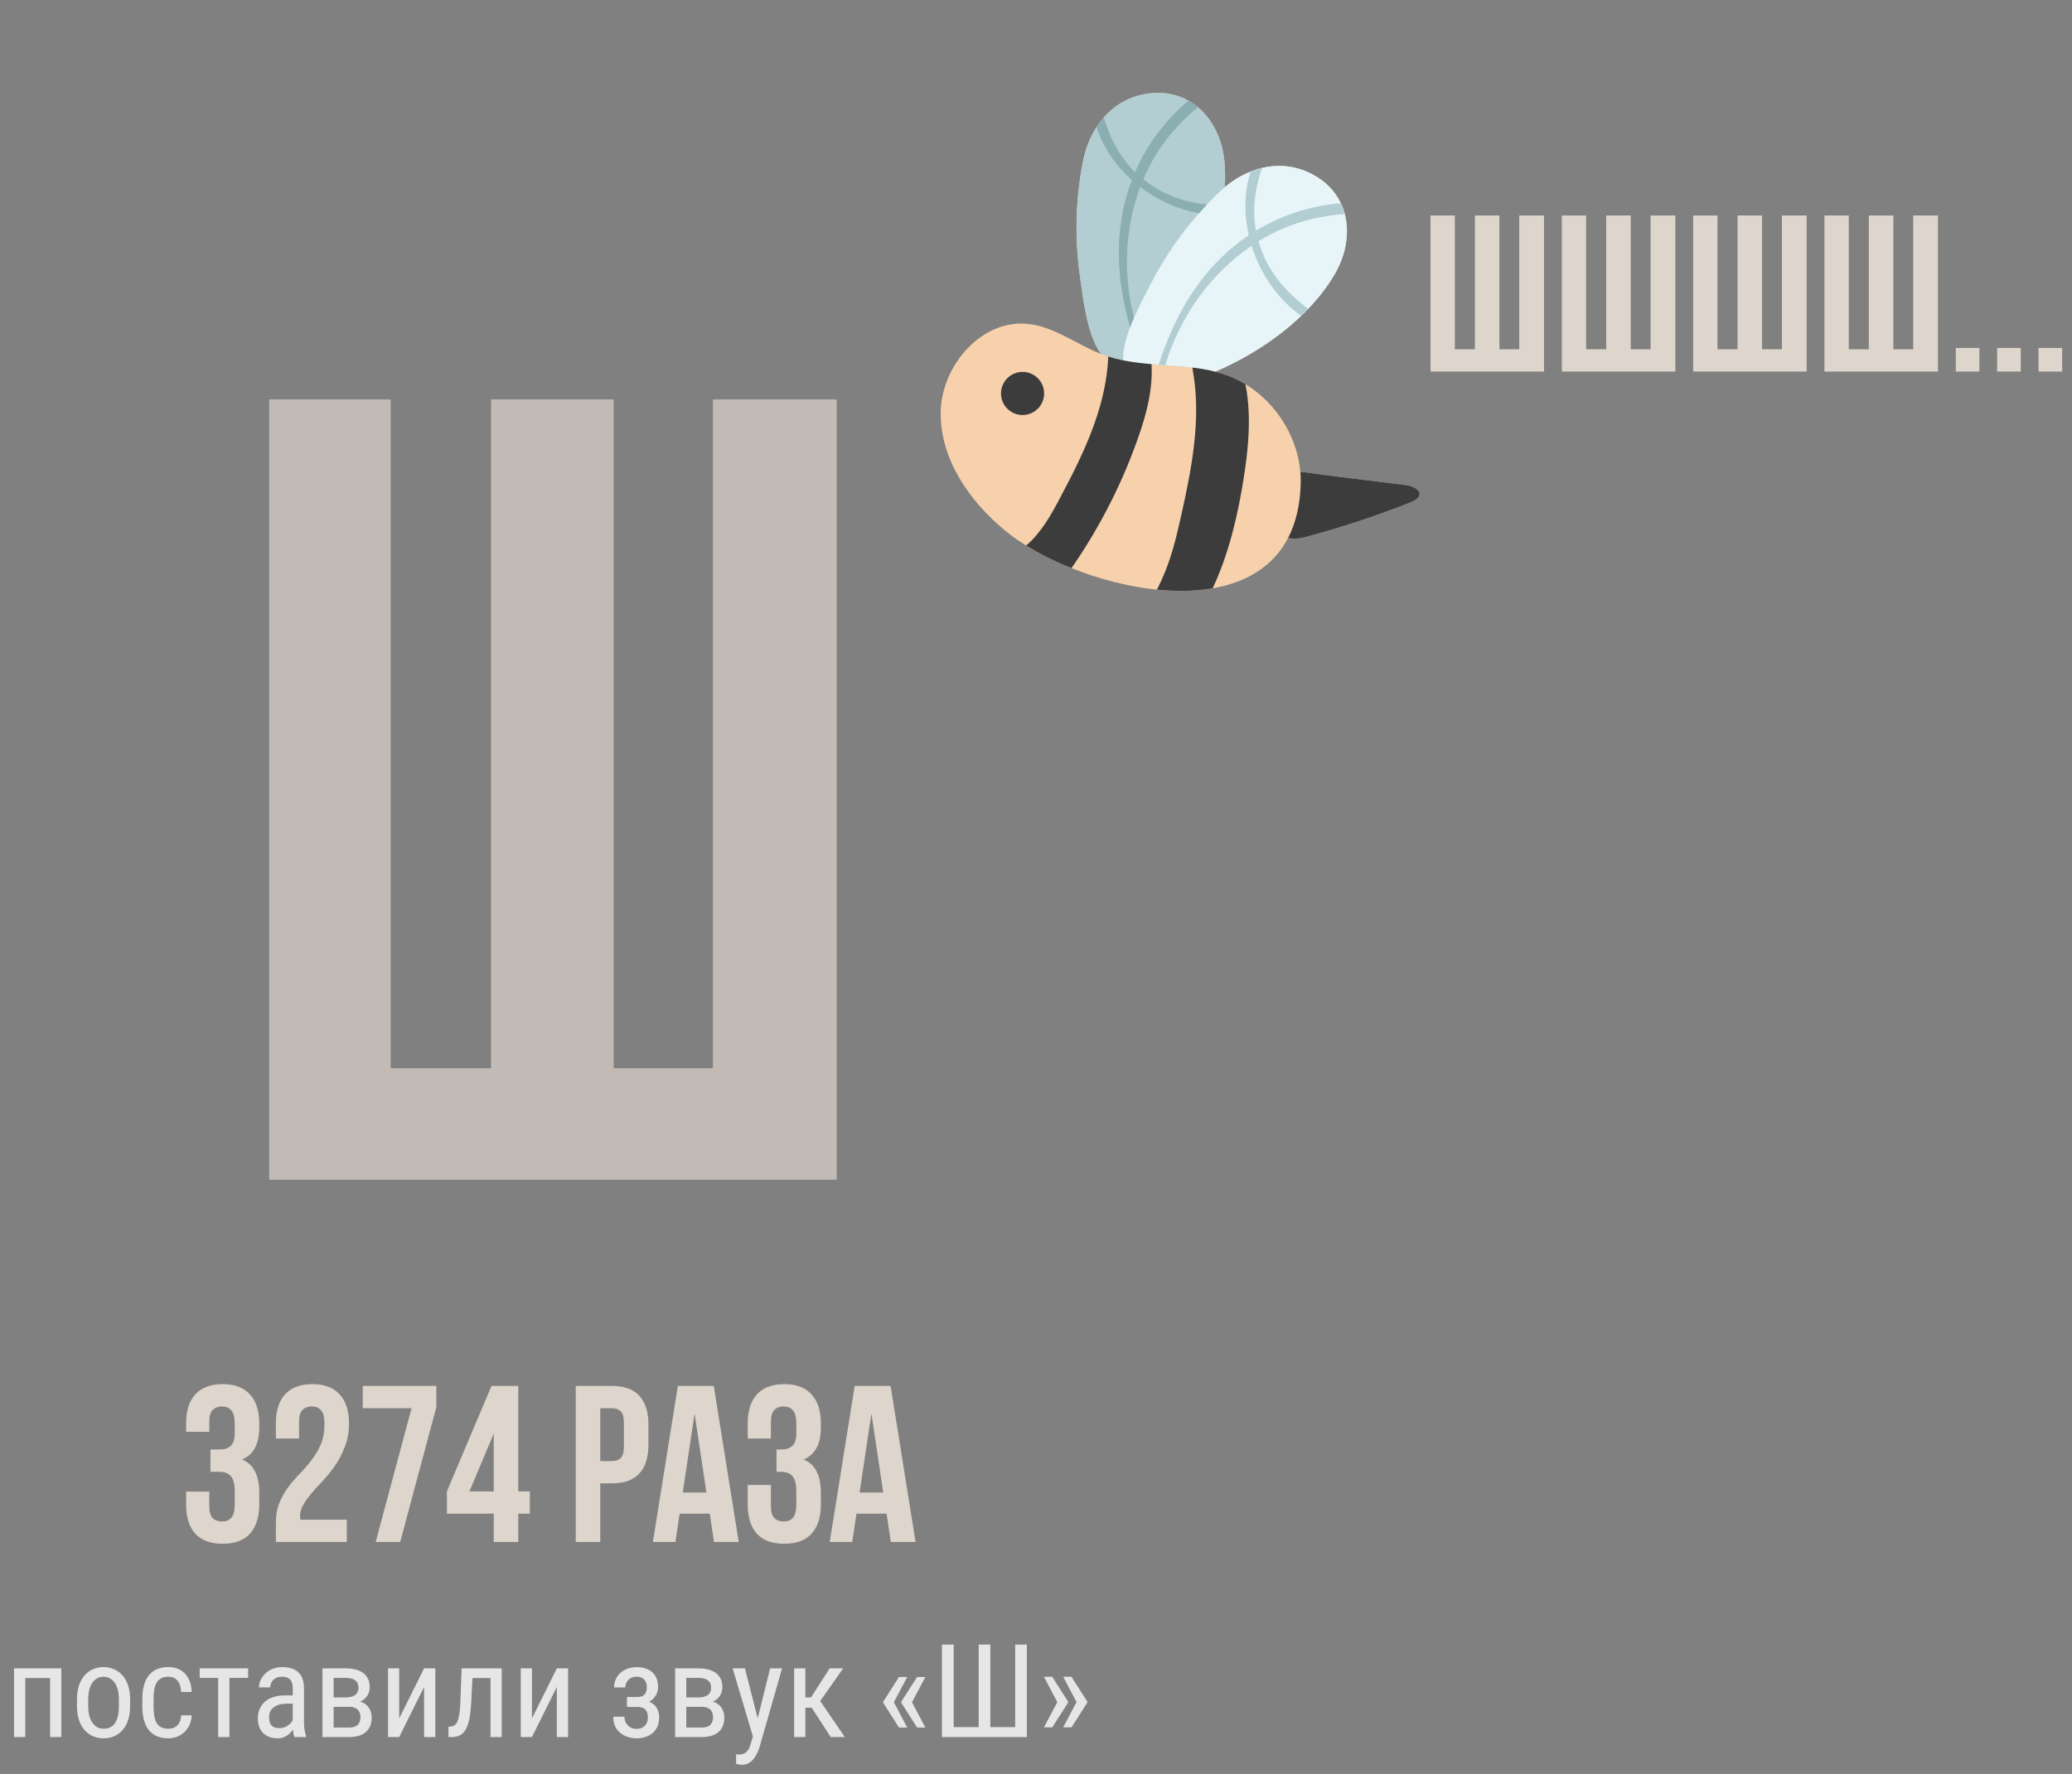 <?xml version="1.0" encoding="UTF-8"?> <svg xmlns="http://www.w3.org/2000/svg" width="223" height="191" viewBox="0 0 223 191" fill="none"><rect x="0" y="0" width="223" height="191" fill="#808080" stroke="none"/><path d="M161.376 37.6H163.512V23.2H166.176V40H153.96V23.2H156.576V37.6H158.736V23.2H161.376V37.6ZM175.509 37.6H177.645V23.2H180.309V40H168.093V23.2H170.709V37.6H172.869V23.2H175.509V37.6ZM189.642 37.6H191.778V23.2H194.442V40H182.226V23.2H184.842V37.6H187.002V23.2H189.642V37.6ZM203.774 37.6H205.91V23.2H208.574V40H196.358V23.2H198.974V37.6H201.134V23.2H203.774V37.6ZM213.035 37.456V40H210.491V37.456H213.035ZM217.488 37.456V40H214.944V37.456H217.488ZM221.942 37.456V40H219.398V37.456H221.942Z" fill="#DED5CC"></path><path d="M101.244 44.343C101.331 39.33 105.687 34.312 110.674 34.873C113.503 35.188 115.869 37.082 118.524 38.118C116.96 36.124 116.53 31.728 116.27 29.999C115.639 25.782 115.735 21.449 116.581 17.268C116.842 15.968 117.326 14.744 118.017 13.68C118.253 13.313 118.51 12.968 118.797 12.645C120.004 11.27 121.642 10.312 123.662 10.06C125.283 9.857 126.712 10.161 127.905 10.836C128.27 11.037 128.613 11.274 128.932 11.546C130.57 12.921 131.586 15.087 131.789 17.482C131.863 18.361 131.871 19.254 131.82 20.154C132.664 19.444 133.598 18.873 134.587 18.48C134.992 18.317 135.401 18.184 135.821 18.086C137.601 17.661 139.49 17.825 141.285 18.786C142.726 19.557 143.717 20.631 144.301 21.871C144.483 22.245 144.626 22.637 144.729 23.043C145.272 25.112 144.851 27.467 143.633 29.539C142.856 30.86 141.894 32.099 140.793 33.249C140.548 33.506 140.296 33.758 140.034 34.005C137.372 36.557 134.062 38.602 130.776 40.013C131.211 40.124 131.642 40.254 132.067 40.408C132.752 40.662 133.416 40.981 134.039 41.358C134.725 41.777 135.365 42.262 135.957 42.804C138.192 44.87 139.683 47.764 139.949 50.794C140.78 50.85 141.624 51.021 142.311 51.106C145.03 51.443 147.75 51.779 150.47 52.116C150.731 52.148 150.993 52.181 151.254 52.213C152.678 52.389 153.568 53.383 151.799 54.085C148.309 55.469 144.743 56.659 141.122 57.648C140.335 57.862 139.432 58.141 138.637 57.901C137.002 61.056 134.033 62.723 130.515 63.336C129.984 63.426 129.439 63.494 128.883 63.542C127.476 63.66 126.008 63.629 124.517 63.477C121.398 63.161 118.199 62.315 115.318 61.16C113.537 60.448 111.877 59.621 110.441 58.723C109.605 58.211 108.848 57.674 108.181 57.127C104.305 53.94 101.156 49.36 101.244 44.343Z" fill="#F7D1AB"></path><path d="M116.58 17.268C116.841 15.968 117.324 14.744 118.015 13.68C118.252 13.313 118.509 12.968 118.795 12.645C120.003 11.27 121.641 10.312 123.66 10.06C125.281 9.857 126.71 10.161 127.904 10.836C128.269 11.037 128.612 11.274 128.93 11.546C130.569 12.921 131.585 15.087 131.788 17.482C131.862 18.361 131.87 19.254 131.819 20.154C132.663 19.444 133.597 18.873 134.585 18.48C134.99 18.317 135.399 18.184 135.82 18.086C137.599 17.661 139.489 17.825 141.284 18.786C142.724 19.557 143.715 20.631 144.3 21.871C144.481 22.245 144.624 22.637 144.728 23.043C145.271 25.112 144.849 27.467 143.631 29.539C142.855 30.86 141.892 32.099 140.791 33.249C140.546 33.506 140.295 33.758 140.033 34.005C137.371 36.557 134.06 38.602 130.775 40.013C129.972 39.809 129.153 39.671 128.326 39.569C127.365 39.452 126.392 39.383 125.418 39.313C125.181 39.296 124.944 39.279 124.708 39.262C124.449 39.243 124.191 39.223 123.933 39.201C122.907 39.114 121.887 38.999 120.888 38.798C120.343 38.688 119.805 38.553 119.276 38.382C119.119 38.336 118.966 38.284 118.812 38.227C118.715 38.192 118.619 38.156 118.523 38.118C116.959 36.124 116.528 31.729 116.269 29.999C115.637 25.782 115.733 21.449 116.58 17.268Z" fill="#B2CED3"></path><path d="M121.623 35.242C121.754 34.897 121.895 34.554 122.042 34.219C122.654 32.817 123.355 31.543 123.733 30.794C125.154 27.978 126.936 25.34 129.024 22.974C129.307 22.653 129.596 22.337 129.89 22.026C130.36 21.531 130.844 21.049 131.341 20.581C131.497 20.433 131.656 20.291 131.819 20.154C132.663 19.444 133.597 18.874 134.585 18.48C134.99 18.317 135.399 18.184 135.82 18.086C137.599 17.661 139.489 17.825 141.284 18.786C142.724 19.557 143.715 20.631 144.3 21.871C144.481 22.245 144.624 22.638 144.728 23.043C145.271 25.112 144.849 27.467 143.631 29.539C142.855 30.86 141.892 32.099 140.791 33.249C140.546 33.506 140.295 33.758 140.033 34.005C137.371 36.557 134.06 38.602 130.775 40.014C129.972 39.809 129.153 39.671 128.326 39.569C127.365 39.452 126.392 39.383 125.418 39.313C125.181 39.296 124.944 39.279 124.708 39.262C124.449 39.243 124.191 39.223 123.933 39.202C122.907 39.114 121.887 39 120.888 38.798C120.817 37.758 121.15 36.487 121.623 35.242Z" fill="#E8F5F8"></path><path d="M123.481 18.346C123.328 18.664 123.183 18.981 123.051 19.306L123.055 19.309C125.166 21.001 127.457 21.748 129.891 22.027C129.596 22.337 129.307 22.653 129.024 22.974C126.757 22.547 124.569 21.547 122.719 20.133C121.045 24.586 120.863 29.604 122.042 34.219C121.896 34.554 121.754 34.897 121.624 35.242C120.129 29.986 119.83 24.595 121.817 19.388C120.079 17.826 118.722 15.871 118.016 13.68C118.252 13.313 118.509 12.968 118.796 12.645C119.46 14.866 120.461 16.857 122.167 18.528L122.218 18.406C123.462 15.572 125.311 13.097 127.636 11.067L127.904 10.836C128.269 11.037 128.612 11.275 128.931 11.546C126.639 13.415 124.784 15.674 123.481 18.346Z" fill="#8AAEB1"></path><path d="M125.421 39.313C125.184 39.296 124.947 39.279 124.71 39.262C126.499 33.663 129.438 28.657 134.394 25.335C133.877 23.056 133.899 20.677 134.588 18.48C134.993 18.317 135.402 18.184 135.822 18.086C135.082 20.283 134.749 22.486 135.176 24.835L135.288 24.765C137.941 23.171 140.88 22.218 143.95 21.904L144.303 21.871C144.484 22.245 144.627 22.637 144.73 23.043C141.78 23.244 138.961 24.017 136.354 25.446C136.046 25.617 135.744 25.792 135.448 25.981L135.45 25.986C136.369 29.192 138.343 31.383 140.794 33.249C140.549 33.506 140.297 33.758 140.036 34.004C137.513 32.211 135.637 29.468 134.7 26.465C130.254 29.477 126.944 34.173 125.421 39.313Z" fill="#B2CED3"></path><path d="M139.949 50.794C140.78 50.85 141.624 51.021 142.311 51.106C145.03 51.443 147.75 51.779 150.47 52.116C150.731 52.148 150.993 52.18 151.254 52.213C152.678 52.389 153.568 53.383 151.799 54.085C148.309 55.469 144.743 56.659 141.122 57.647C140.335 57.862 139.432 58.14 138.637 57.901C139.452 56.326 139.936 54.382 139.99 52.012C139.999 51.605 139.985 51.198 139.949 50.794Z" fill="#3C3C3C"></path><path d="M127.141 55.43C128.256 50.442 129.256 45.294 128.438 40.249C128.404 40.025 128.364 39.797 128.329 39.568C129.156 39.67 129.975 39.809 130.778 40.013C131.213 40.124 131.643 40.253 132.068 40.408C132.753 40.661 133.418 40.98 134.041 41.357C134.436 43.336 134.476 45.383 134.338 47.396C134.25 48.694 134.085 49.989 133.884 51.275C133.249 55.411 132.274 59.553 130.516 63.335C129.985 63.425 129.44 63.494 128.884 63.541C127.478 63.659 126.01 63.628 124.518 63.477C124.833 62.848 125.13 62.207 125.396 61.553C126.191 59.583 126.678 57.507 127.141 55.43Z" fill="#3C3C3C"></path><path d="M114.099 53.587C115.61 50.735 117.077 47.841 118.072 44.769C118.741 42.704 119.19 40.545 119.277 38.382C119.807 38.553 120.345 38.688 120.89 38.798C121.889 38.999 122.909 39.114 123.934 39.201C124.087 41.817 123.447 44.357 122.596 46.824C120.845 51.909 118.387 56.745 115.318 61.16C113.537 60.448 111.877 59.621 110.441 58.723C112.031 57.387 113.109 55.452 114.099 53.587Z" fill="#3C3C3C"></path><path d="M108.842 44.337C107.748 43.667 107.405 42.239 108.074 41.146C108.744 40.052 110.172 39.709 111.266 40.378C112.359 41.048 112.703 42.477 112.033 43.57C111.364 44.663 109.935 45.006 108.842 44.337Z" fill="#3C3C3C"></path><path d="M25.263 153.328C25.263 152.576 25.135 152.072 24.879 151.816C24.639 151.544 24.311 151.408 23.895 151.408C23.479 151.408 23.143 151.536 22.887 151.792C22.647 152.032 22.527 152.456 22.527 153.064V154.144H20.031V153.232C20.031 151.872 20.359 150.832 21.015 150.112C21.687 149.376 22.671 149.008 23.967 149.008C25.263 149.008 26.239 149.376 26.895 150.112C27.567 150.832 27.903 151.872 27.903 153.232V153.664C27.903 155.456 27.287 156.608 26.055 157.12C26.727 157.408 27.199 157.856 27.471 158.464C27.759 159.056 27.903 159.784 27.903 160.648V161.968C27.903 163.328 27.567 164.376 26.895 165.112C26.239 165.832 25.263 166.192 23.967 166.192C22.671 166.192 21.687 165.832 21.015 165.112C20.359 164.376 20.031 163.328 20.031 161.968V160.576H22.527V162.136C22.527 162.744 22.647 163.176 22.887 163.432C23.143 163.672 23.479 163.792 23.895 163.792C24.311 163.792 24.639 163.664 24.879 163.408C25.135 163.152 25.263 162.648 25.263 161.896V160.576C25.263 159.792 25.127 159.24 24.855 158.92C24.583 158.6 24.143 158.44 23.535 158.44H22.647V156.04H23.679C24.175 156.04 24.559 155.912 24.831 155.656C25.119 155.4 25.263 154.936 25.263 154.264V153.328ZM34.922 153.328C34.922 152.576 34.794 152.072 34.538 151.816C34.298 151.544 33.971 151.408 33.554 151.408C33.139 151.408 32.803 151.536 32.547 151.792C32.306 152.032 32.187 152.456 32.187 153.064V154.864H29.691V153.232C29.691 151.872 30.018 150.832 30.674 150.112C31.346 149.376 32.331 149.008 33.627 149.008C34.922 149.008 35.898 149.376 36.554 150.112C37.227 150.832 37.562 151.872 37.562 153.232C37.562 154.144 37.419 154.968 37.13 155.704C36.858 156.44 36.514 157.112 36.099 157.72C35.682 158.328 35.234 158.888 34.755 159.4C34.275 159.896 33.843 160.376 33.459 160.84C33.075 161.288 32.77 161.736 32.547 162.184C32.322 162.632 32.251 163.104 32.331 163.6H37.322V166H29.691V163.936C29.691 163.12 29.819 162.4 30.075 161.776C30.331 161.152 30.651 160.584 31.035 160.072C31.434 159.544 31.858 159.056 32.306 158.608C32.755 158.144 33.17 157.656 33.554 157.144C33.955 156.632 34.282 156.072 34.538 155.464C34.794 154.856 34.922 154.144 34.922 153.328ZM46.958 149.2V151.504L43.07 166H40.43L44.294 151.6H39.038V149.2H46.958ZM48.098 160.552L52.898 149.2H55.778V160.552H57.026V162.952H55.778V166H53.138V162.952H48.098V160.552ZM53.138 160.552V154.336L50.522 160.552H53.138ZM65.852 149.2C67.18 149.2 68.164 149.552 68.804 150.256C69.46 150.96 69.788 151.992 69.788 153.352V155.536C69.788 156.896 69.46 157.928 68.804 158.632C68.164 159.336 67.18 159.688 65.852 159.688H64.604V166H61.964V149.2H65.852ZM64.604 151.6V157.288H65.852C66.268 157.288 66.588 157.176 66.812 156.952C67.036 156.728 67.148 156.312 67.148 155.704V153.184C67.148 152.576 67.036 152.16 66.812 151.936C66.588 151.712 66.268 151.6 65.852 151.6H64.604ZM79.507 166H76.843L76.387 162.952H73.147L72.691 166H70.267L72.955 149.2H76.819L79.507 166ZM73.483 160.672H76.027L74.755 152.176L73.483 160.672ZM85.706 153.328C85.706 152.576 85.578 152.072 85.322 151.816C85.082 151.544 84.754 151.408 84.338 151.408C83.922 151.408 83.586 151.536 83.33 151.792C83.09 152.032 82.97 152.456 82.97 153.064V154.864H80.474V153.232C80.474 151.872 80.802 150.832 81.458 150.112C82.13 149.376 83.114 149.008 84.41 149.008C85.706 149.008 86.682 149.376 87.338 150.112C88.01 150.832 88.346 151.872 88.346 153.232V153.664C88.346 155.456 87.73 156.608 86.498 157.12C87.17 157.408 87.642 157.856 87.914 158.464C88.202 159.056 88.346 159.784 88.346 160.648V161.968C88.346 163.328 88.01 164.376 87.338 165.112C86.682 165.832 85.706 166.192 84.41 166.192C83.114 166.192 82.13 165.832 81.458 165.112C80.802 164.376 80.474 163.328 80.474 161.968V159.856H82.97V162.136C82.97 162.744 83.09 163.176 83.33 163.432C83.586 163.672 83.922 163.792 84.338 163.792C84.754 163.792 85.082 163.664 85.322 163.408C85.578 163.152 85.706 162.648 85.706 161.896V160.576C85.706 159.792 85.57 159.24 85.298 158.92C85.026 158.6 84.586 158.44 83.978 158.44H83.57V156.04H84.122C84.618 156.04 85.002 155.912 85.274 155.656C85.562 155.4 85.706 154.936 85.706 154.264V153.328ZM98.539 166H95.875L95.419 162.952H92.179L91.723 166H89.299L91.987 149.2H95.851L98.539 166ZM92.515 160.672H95.059L93.787 152.176L92.515 160.672Z" fill="#DED5CC"></path><path d="M66.048 115H76.728V43H90.048V127H28.968V43H42.048V115H52.848V43H66.048V115Z" fill="#DED5CC" fill-opacity="0.7"></path><path d="M5.516 179.604V180.649H2.562V179.604H5.516ZM2.72 179.604V187H1.51V179.604H2.72ZM6.603 179.604V187H5.393V179.604H6.603ZM8.284 183.657V182.953C8.284 182.379 8.357 181.875 8.503 181.442C8.649 181.005 8.852 180.64 9.111 180.349C9.371 180.057 9.674 179.838 10.021 179.692C10.367 179.542 10.738 179.467 11.135 179.467C11.54 179.467 11.916 179.542 12.263 179.692C12.609 179.838 12.912 180.057 13.172 180.349C13.436 180.64 13.641 181.005 13.787 181.442C13.933 181.875 14.006 182.379 14.006 182.953V183.657C14.006 184.231 13.933 184.737 13.787 185.175C13.641 185.608 13.438 185.97 13.179 186.262C12.919 186.553 12.616 186.772 12.27 186.918C11.923 187.064 11.55 187.137 11.148 187.137C10.747 187.137 10.374 187.064 10.027 186.918C9.681 186.772 9.376 186.553 9.111 186.262C8.852 185.97 8.649 185.608 8.503 185.175C8.357 184.737 8.284 184.231 8.284 183.657ZM9.494 182.953V183.657C9.494 184.063 9.535 184.418 9.617 184.724C9.699 185.029 9.815 185.284 9.966 185.489C10.116 185.694 10.292 185.849 10.492 185.954C10.693 186.054 10.912 186.104 11.148 186.104C11.422 186.104 11.661 186.054 11.866 185.954C12.076 185.849 12.249 185.694 12.386 185.489C12.523 185.284 12.625 185.029 12.693 184.724C12.762 184.418 12.796 184.063 12.796 183.657V182.953C12.796 182.548 12.755 182.194 12.673 181.894C12.591 181.588 12.475 181.333 12.324 181.128C12.174 180.918 11.996 180.763 11.791 180.663C11.591 180.558 11.372 180.506 11.135 180.506C10.902 180.506 10.686 180.558 10.485 180.663C10.285 180.763 10.109 180.918 9.959 181.128C9.813 181.333 9.699 181.588 9.617 181.894C9.535 182.194 9.494 182.548 9.494 182.953ZM18.128 186.104C18.369 186.104 18.588 186.057 18.784 185.961C18.985 185.861 19.149 185.706 19.276 185.496C19.404 185.282 19.477 185.004 19.495 184.662H20.63C20.612 185.154 20.486 185.587 20.254 185.961C20.026 186.33 19.725 186.619 19.352 186.829C18.982 187.034 18.575 187.137 18.128 187.137C17.649 187.137 17.232 187.059 16.877 186.904C16.526 186.749 16.234 186.526 16.002 186.234C15.774 185.938 15.603 185.58 15.489 185.161C15.375 184.737 15.318 184.257 15.318 183.719V182.885C15.318 182.347 15.375 181.868 15.489 181.449C15.603 181.025 15.774 180.668 16.002 180.376C16.234 180.08 16.526 179.854 16.877 179.699C17.232 179.544 17.649 179.467 18.128 179.467C18.629 179.467 19.062 179.574 19.427 179.788C19.796 179.998 20.083 180.303 20.288 180.704C20.498 181.101 20.612 181.581 20.63 182.146H19.495C19.477 181.782 19.411 181.479 19.297 181.237C19.183 180.991 19.028 180.809 18.832 180.69C18.636 180.567 18.401 180.506 18.128 180.506C17.809 180.506 17.545 180.563 17.335 180.677C17.13 180.786 16.968 180.946 16.85 181.155C16.731 181.365 16.647 181.616 16.597 181.907C16.551 182.199 16.528 182.525 16.528 182.885V183.719C16.528 184.079 16.551 184.407 16.597 184.703C16.647 184.995 16.729 185.245 16.843 185.455C16.961 185.665 17.125 185.826 17.335 185.94C17.545 186.05 17.809 186.104 18.128 186.104ZM24.69 179.604V187H23.48V179.604H24.69ZM26.707 179.604V180.629H21.491V179.604H26.707ZM31.506 185.735V181.723C31.506 181.431 31.46 181.196 31.369 181.019C31.283 180.841 31.15 180.711 30.973 180.629C30.799 180.547 30.581 180.506 30.316 180.506C30.061 180.506 29.84 180.558 29.653 180.663C29.471 180.768 29.33 180.907 29.23 181.08C29.134 181.253 29.086 181.445 29.086 181.654H27.876C27.876 181.39 27.933 181.128 28.047 180.868C28.165 180.608 28.334 180.374 28.553 180.164C28.771 179.95 29.034 179.781 29.339 179.658C29.649 179.531 29.995 179.467 30.378 179.467C30.834 179.467 31.237 179.542 31.588 179.692C31.939 179.838 32.215 180.077 32.415 180.41C32.616 180.743 32.716 181.185 32.716 181.736V185.387C32.716 185.633 32.734 185.895 32.77 186.173C32.812 186.451 32.868 186.69 32.941 186.891V187H31.69C31.631 186.854 31.586 186.66 31.554 186.419C31.522 186.173 31.506 185.945 31.506 185.735ZM31.697 182.516L31.711 183.404H30.87C30.583 183.404 30.321 183.436 30.084 183.5C29.852 183.564 29.651 183.657 29.482 183.78C29.314 183.899 29.184 184.047 29.093 184.225C29.006 184.402 28.963 184.605 28.963 184.833C28.963 185.129 29.004 185.366 29.086 185.544C29.168 185.717 29.291 185.842 29.455 185.92C29.619 185.997 29.826 186.036 30.077 186.036C30.383 186.036 30.651 185.965 30.884 185.824C31.116 185.683 31.296 185.512 31.424 185.312C31.556 185.111 31.617 184.924 31.608 184.751L31.875 185.318C31.857 185.496 31.797 185.69 31.697 185.899C31.602 186.104 31.467 186.303 31.294 186.494C31.121 186.681 30.916 186.836 30.679 186.959C30.446 187.077 30.184 187.137 29.893 187.137C29.464 187.137 29.088 187.055 28.765 186.891C28.446 186.727 28.197 186.485 28.02 186.166C27.842 185.847 27.753 185.453 27.753 184.983C27.753 184.628 27.814 184.3 27.938 183.999C28.061 183.698 28.243 183.438 28.484 183.22C28.726 182.996 29.029 182.823 29.394 182.7C29.763 182.577 30.189 182.516 30.672 182.516H31.697ZM37.576 183.746H35.601L35.587 182.734H37.173C37.487 182.734 37.747 182.696 37.952 182.618C38.162 182.541 38.319 182.424 38.424 182.27C38.529 182.115 38.581 181.923 38.581 181.695C38.581 181.518 38.551 181.363 38.492 181.23C38.433 181.094 38.344 180.982 38.226 180.896C38.112 180.804 37.968 180.738 37.795 180.697C37.622 180.652 37.419 180.629 37.187 180.629H35.908V187H34.705V179.604H37.187C37.588 179.604 37.948 179.645 38.267 179.727C38.59 179.809 38.864 179.934 39.087 180.103C39.315 180.267 39.488 180.476 39.606 180.731C39.73 180.987 39.791 181.287 39.791 181.634C39.791 181.857 39.752 182.069 39.675 182.27C39.597 182.47 39.481 182.648 39.326 182.803C39.176 182.958 38.989 183.085 38.766 183.186C38.542 183.281 38.285 183.343 37.993 183.37L37.576 183.746ZM37.576 187H35.149L35.772 185.975H37.576C37.854 185.975 38.082 185.931 38.26 185.845C38.438 185.754 38.57 185.626 38.656 185.462C38.747 185.293 38.793 185.093 38.793 184.86C38.793 184.628 38.747 184.43 38.656 184.266C38.57 184.097 38.438 183.969 38.26 183.883C38.082 183.792 37.854 183.746 37.576 183.746H35.956L35.97 182.734H37.973L38.397 183.117C38.747 183.149 39.041 183.249 39.278 183.418C39.52 183.587 39.7 183.801 39.818 184.061C39.941 184.316 40.003 184.594 40.003 184.895C40.003 185.241 39.948 185.546 39.839 185.811C39.73 186.075 39.57 186.296 39.36 186.474C39.151 186.647 38.895 186.779 38.595 186.87C38.294 186.957 37.954 187 37.576 187ZM42.963 184.997L45.643 179.604H46.852V187H45.643V181.606L42.963 187H41.76V179.604H42.963V184.997ZM52.916 179.604V180.649H49.97V179.604H52.916ZM53.996 179.604V187H52.793V179.604H53.996ZM49.683 179.604H50.893L50.722 183.172C50.694 183.723 50.649 184.211 50.585 184.635C50.526 185.054 50.441 185.414 50.332 185.715C50.227 186.016 50.095 186.262 49.935 186.453C49.781 186.64 49.594 186.779 49.375 186.87C49.161 186.957 48.912 187 48.63 187H48.268V185.886L48.507 185.865C48.666 185.852 48.803 185.806 48.917 185.729C49.035 185.651 49.131 185.537 49.204 185.387C49.282 185.232 49.343 185.034 49.389 184.792C49.439 184.55 49.477 184.263 49.505 183.931C49.532 183.598 49.553 183.211 49.566 182.769L49.683 179.604ZM57.25 184.997L59.93 179.604H61.14V187H59.93V181.606L57.25 187H56.047V179.604H57.25V184.997ZM68.673 183.466H67.477V182.687H68.577C68.841 182.687 69.049 182.643 69.199 182.557C69.35 182.465 69.457 182.34 69.52 182.181C69.584 182.021 69.616 181.834 69.616 181.62C69.616 181.429 69.58 181.249 69.507 181.08C69.434 180.907 69.315 180.768 69.151 180.663C68.987 180.554 68.769 180.499 68.495 180.499C68.272 180.499 68.069 180.551 67.887 180.656C67.704 180.757 67.561 180.896 67.456 181.073C67.351 181.246 67.299 181.442 67.299 181.661H66.096C66.096 181.21 66.203 180.823 66.417 180.499C66.636 180.171 66.927 179.918 67.292 179.74C67.657 179.562 68.058 179.474 68.495 179.474C68.86 179.474 69.186 179.521 69.473 179.617C69.76 179.708 70.004 179.845 70.204 180.027C70.405 180.205 70.557 180.428 70.662 180.697C70.772 180.962 70.826 181.269 70.826 181.62C70.826 181.871 70.776 182.108 70.676 182.331C70.576 182.554 70.432 182.753 70.245 182.926C70.058 183.094 69.83 183.227 69.561 183.322C69.297 183.418 69.001 183.466 68.673 183.466ZM67.477 182.987H68.673C69.037 182.987 69.361 183.031 69.644 183.117C69.926 183.199 70.163 183.322 70.355 183.486C70.55 183.65 70.696 183.853 70.792 184.095C70.892 184.332 70.942 184.605 70.942 184.915C70.942 185.261 70.883 185.574 70.765 185.852C70.646 186.125 70.478 186.357 70.259 186.549C70.045 186.74 69.787 186.886 69.486 186.986C69.19 187.087 68.86 187.137 68.495 187.137C68.085 187.137 67.689 187.055 67.306 186.891C66.927 186.727 66.615 186.474 66.369 186.132C66.123 185.785 66 185.346 66 184.812H67.203C67.203 185.036 67.255 185.248 67.36 185.448C67.47 185.649 67.62 185.811 67.811 185.934C68.007 186.057 68.235 186.118 68.495 186.118C68.769 186.118 68.996 186.063 69.179 185.954C69.361 185.845 69.498 185.699 69.589 185.517C69.68 185.334 69.726 185.136 69.726 184.922C69.726 184.644 69.685 184.421 69.603 184.252C69.52 184.083 69.395 183.96 69.227 183.883C69.058 183.801 68.841 183.76 68.577 183.76H67.477V182.987ZM75.529 183.746H73.554L73.54 182.734H75.126C75.44 182.734 75.7 182.696 75.905 182.618C76.115 182.541 76.272 182.424 76.377 182.27C76.482 182.115 76.534 181.923 76.534 181.695C76.534 181.518 76.505 181.363 76.445 181.23C76.386 181.094 76.297 180.982 76.179 180.896C76.065 180.804 75.921 180.738 75.748 180.697C75.575 180.652 75.372 180.629 75.14 180.629H73.861V187H72.658V179.604H75.14C75.541 179.604 75.901 179.645 76.22 179.727C76.543 179.809 76.817 179.934 77.04 180.103C77.268 180.267 77.441 180.476 77.56 180.731C77.683 180.987 77.744 181.287 77.744 181.634C77.744 181.857 77.705 182.069 77.628 182.27C77.55 182.47 77.434 182.648 77.279 182.803C77.129 182.958 76.942 183.085 76.719 183.186C76.495 183.281 76.238 183.343 75.946 183.37L75.529 183.746ZM75.529 187H73.103L73.725 185.975H75.529C75.807 185.975 76.035 185.931 76.213 185.845C76.391 185.754 76.523 185.626 76.609 185.462C76.701 185.293 76.746 185.093 76.746 184.86C76.746 184.628 76.701 184.43 76.609 184.266C76.523 184.097 76.391 183.969 76.213 183.883C76.035 183.792 75.807 183.746 75.529 183.746H73.909L73.923 182.734H75.926L76.35 183.117C76.701 183.149 76.995 183.249 77.231 183.418C77.473 183.587 77.653 183.801 77.772 184.061C77.894 184.316 77.956 184.594 77.956 184.895C77.956 185.241 77.901 185.546 77.792 185.811C77.683 186.075 77.523 186.296 77.314 186.474C77.104 186.647 76.849 186.779 76.548 186.87C76.247 186.957 75.908 187 75.529 187ZM81.237 186.234L82.885 179.604H84.17L81.73 188.142C81.67 188.324 81.591 188.52 81.49 188.729C81.394 188.944 81.272 189.146 81.121 189.338C80.971 189.529 80.791 189.684 80.581 189.803C80.371 189.926 80.125 189.987 79.843 189.987C79.756 189.987 79.644 189.974 79.508 189.946C79.376 189.919 79.28 189.896 79.221 189.878V188.853C79.248 188.857 79.291 188.862 79.351 188.866C79.41 188.875 79.453 188.88 79.481 188.88C79.717 188.88 79.918 188.841 80.082 188.764C80.251 188.691 80.394 188.565 80.513 188.388C80.631 188.215 80.731 187.975 80.814 187.67L81.237 186.234ZM80.171 179.604L81.641 185.346L81.955 186.679L81.094 187.144L78.852 179.604H80.171ZM86.679 179.604V187H85.469V179.604H86.679ZM90.746 179.604L87.772 183.842H86.275L86.084 182.734H87.28L89.297 179.604H90.746ZM89.406 187L87.239 183.65L88.012 182.734L90.924 187H89.406ZM97.644 180.533L96.188 183.281L95.06 183.274V183.186L96.755 180.533H97.644ZM96.188 183.22L97.644 185.975H96.755L95.06 183.315V183.227L96.188 183.22ZM99.592 180.533L98.136 183.281L97.008 183.274V183.186L98.703 180.533H99.592ZM98.136 183.22L99.592 185.975H98.703L97.008 183.315V183.227L98.136 183.22ZM101.376 177.047H102.641V185.927H105.334V177.047H106.585V185.927H109.258V177.047H110.516V187H101.376V177.047ZM112.354 185.954L113.811 183.206L114.945 183.213V183.302L113.25 185.954H112.354ZM112.354 180.513H113.25L114.945 183.172V183.261L113.811 183.268L112.354 180.513ZM114.426 185.954L115.882 183.206L117.017 183.213V183.302L115.321 185.954H114.426ZM114.426 180.513H115.321L117.017 183.172V183.261L115.882 183.268L114.426 180.513Z" fill="white" fill-opacity="0.8"></path></svg> 